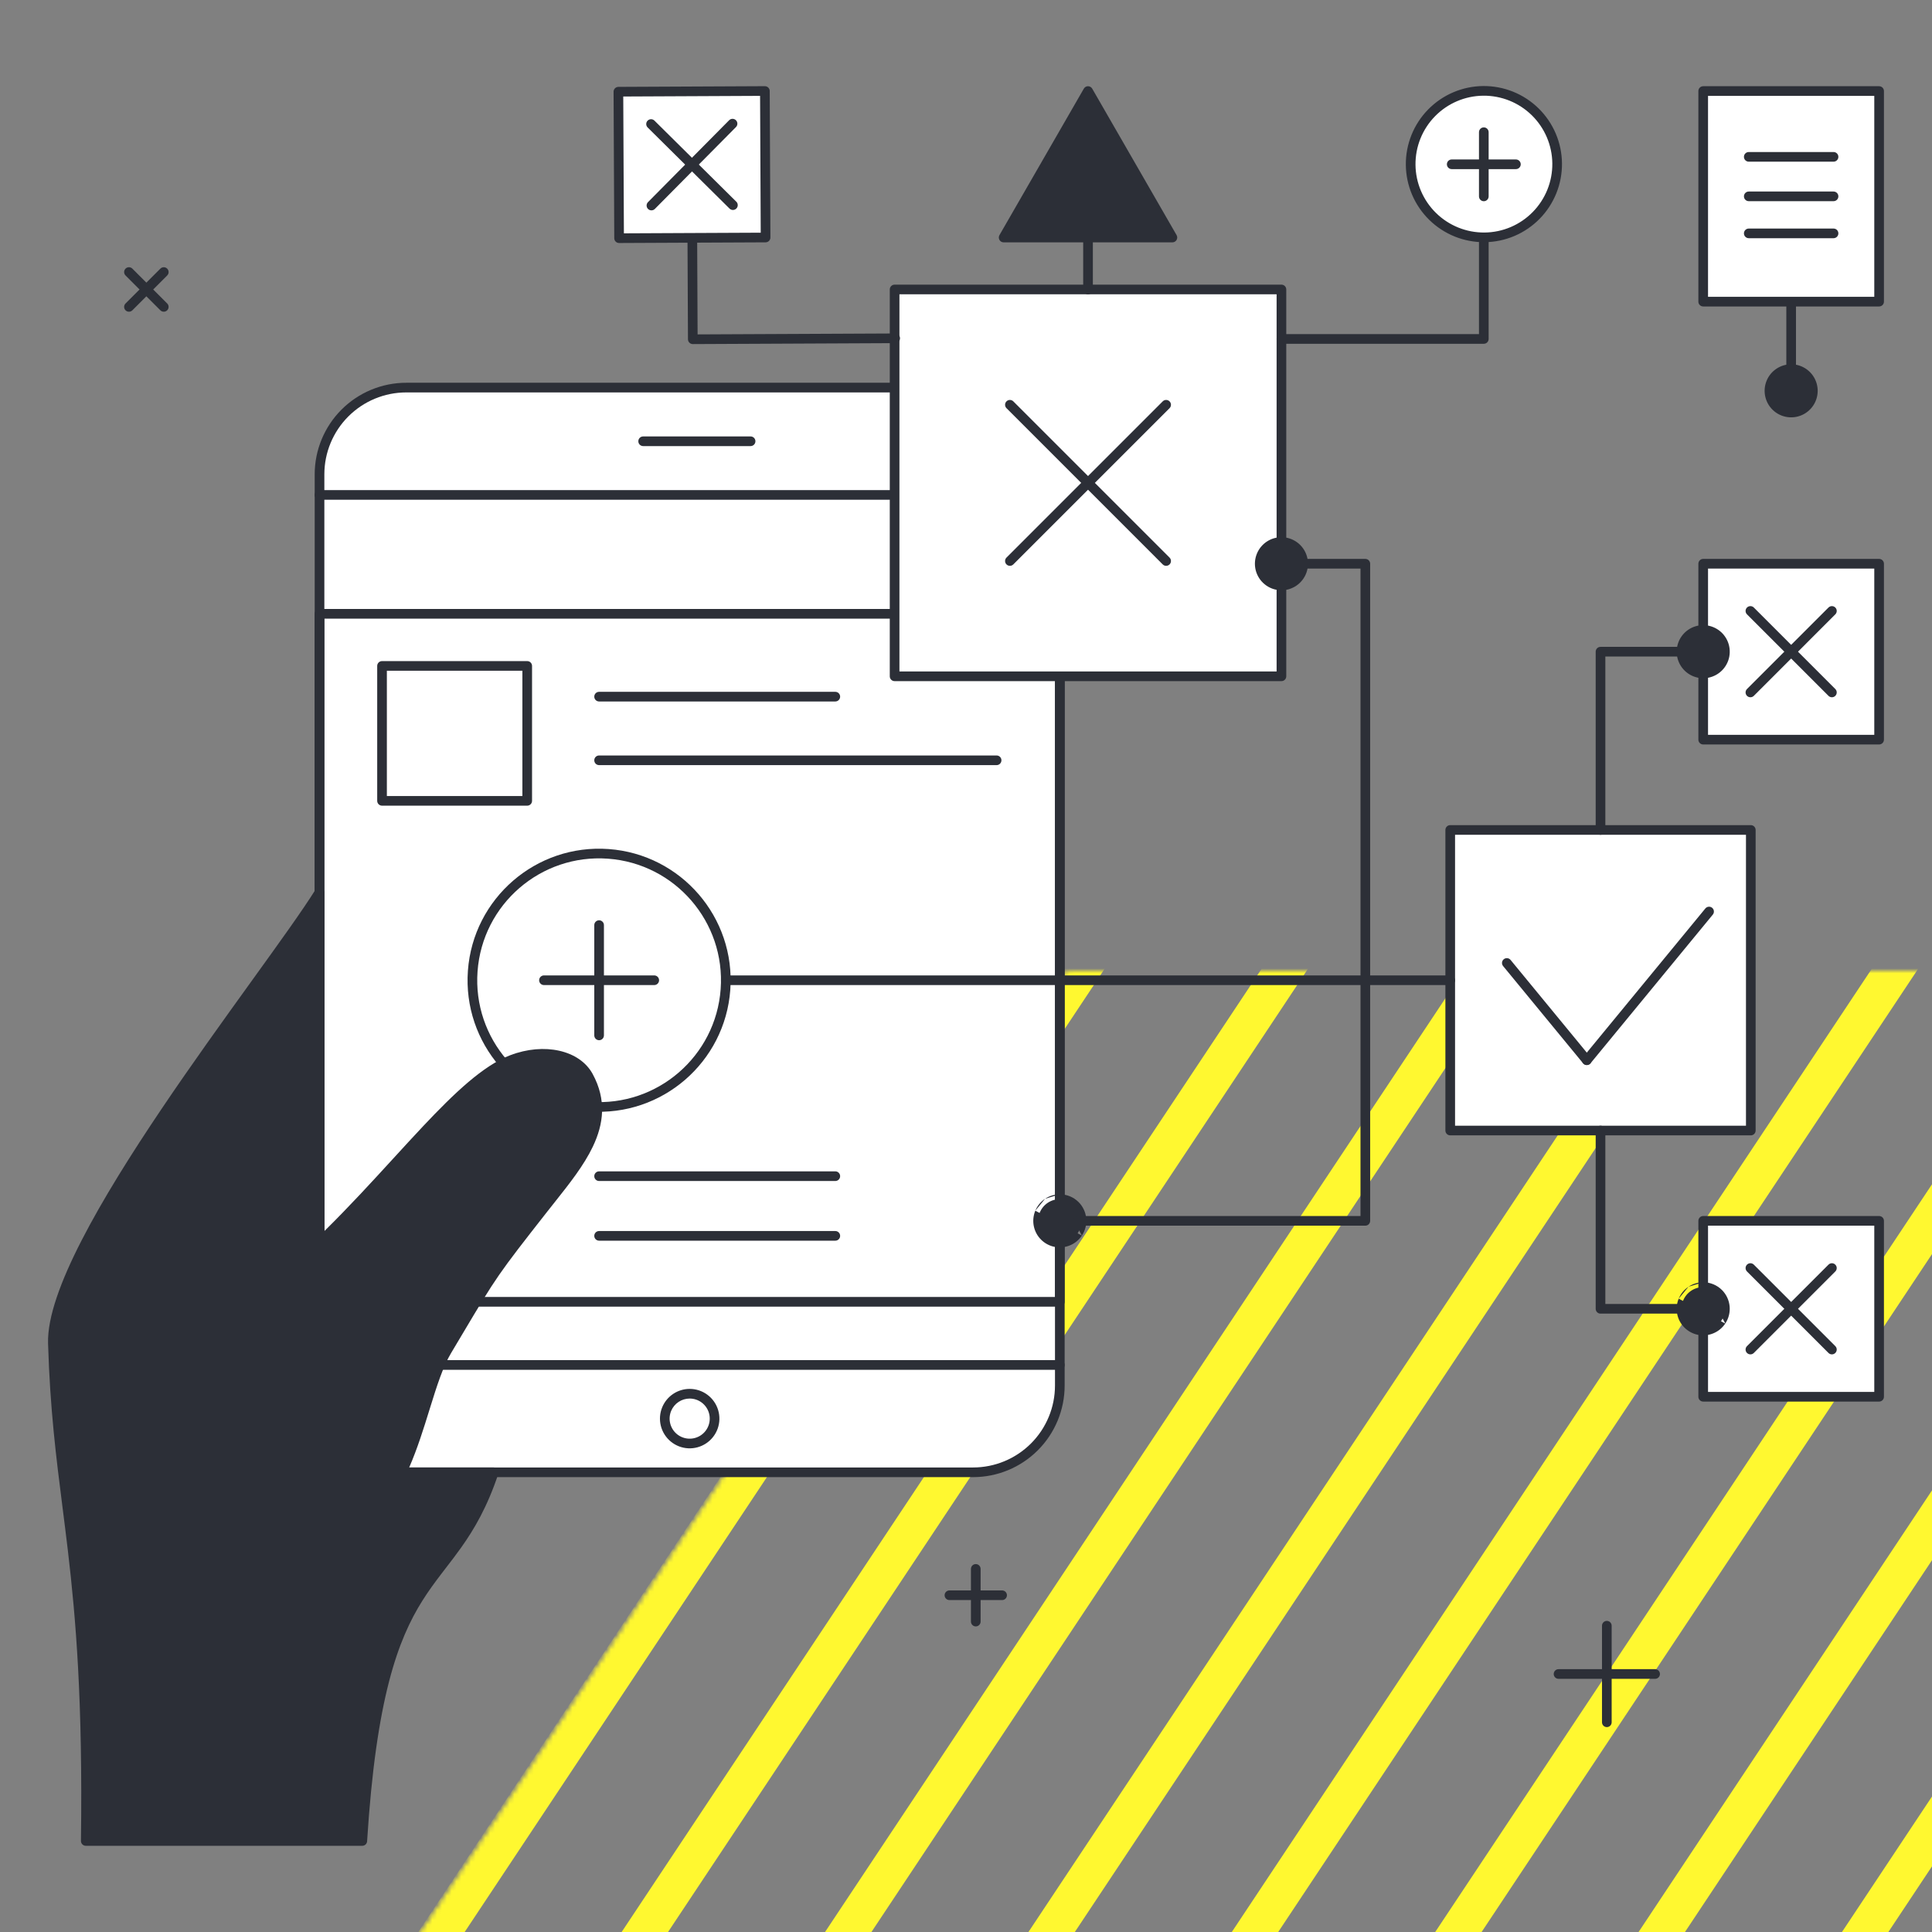 <?xml version="1.0" encoding="UTF-8"?>
<svg xmlns="http://www.w3.org/2000/svg" width="400" height="400" viewBox="0 0 400 400" fill="none">
  <rect x="0" y="0" width="400" height="400" fill="#808080" stroke="none"/>
  <g clip-path="url(#clip0_222_190)">
    <mask id="mask0_222_190" style="mask-type:luminance" maskUnits="userSpaceOnUse" x="-123" y="201" width="687" height="518">
      <path d="M222.585 715.774C221.532 717.353 219.125 718.647 217.227 718.647H-120.969C-122.867 718.647 -123.557 717.353 -122.513 715.774L217.589 203.873C218.642 202.294 221.049 201 222.947 201H561.143C563.041 201 563.731 202.294 562.687 203.873L222.585 715.774Z" fill="white"></path>
      <path fill-rule="evenodd" clip-rule="evenodd" d="M216.386 710.647H-109.502L223.788 209H549.676L216.386 710.647ZM561.143 201C563.041 201 563.731 202.294 562.687 203.873L222.585 715.774C221.532 717.353 219.125 718.647 217.227 718.647H-120.969C-122.867 718.647 -123.557 717.353 -122.513 715.774L217.589 203.873C218.642 202.294 221.049 201 222.947 201H561.143Z" fill="white"></path>
    </mask>
    <g mask="url(#mask0_222_190)">
      <mask id="mask1_222_190" style="mask-type:luminance" maskUnits="userSpaceOnUse" x="-129" y="139" width="883" height="595">
        <path d="M753.466 139.322H-128.656V733.607H753.466V139.322Z" fill="white"></path>
        <path fill-rule="evenodd" clip-rule="evenodd" d="M745.466 147.322H-120.656V725.607H745.466V147.322ZM753.466 139.322V733.607H-128.656V139.322H753.466Z" fill="white"></path>
      </mask>
      <g mask="url(#mask1_222_190)">
        <path fill-rule="evenodd" clip-rule="evenodd" d="M-381.761 724.673L7.346 139.016L14.009 143.443L-375.098 729.1L-381.761 724.673Z" fill="#FFF830"></path>
        <path fill-rule="evenodd" clip-rule="evenodd" d="M-339.659 724.673L49.456 139.015L56.12 143.443L-332.996 729.1L-339.659 724.673Z" fill="#FFF830"></path>
        <path fill-rule="evenodd" clip-rule="evenodd" d="M-297.548 724.673L91.567 139.015L98.23 143.443L-290.885 729.1L-297.548 724.673Z" fill="#FFF830"></path>
        <path fill-rule="evenodd" clip-rule="evenodd" d="M-255.438 724.673L133.669 139.016L140.332 143.443L-248.774 729.1L-255.438 724.673Z" fill="#FFF830"></path>
        <path fill-rule="evenodd" clip-rule="evenodd" d="M-213.327 724.673L175.779 139.016L182.443 143.443L-206.664 729.1L-213.327 724.673Z" fill="#FFF830"></path>
        <path fill-rule="evenodd" clip-rule="evenodd" d="M-171.225 724.673L217.89 139.015L224.553 143.443L-164.562 729.1L-171.225 724.673Z" fill="#FFF830"></path>
        <path fill-rule="evenodd" clip-rule="evenodd" d="M-129.115 724.673L260.001 139.015L266.664 143.443L-122.451 729.1L-129.115 724.673Z" fill="#FFF830"></path>
        <path fill-rule="evenodd" clip-rule="evenodd" d="M-87.004 724.673L302.102 139.016L308.766 143.443L-80.341 729.1L-87.004 724.673Z" fill="#FFF830"></path>
        <path fill-rule="evenodd" clip-rule="evenodd" d="M-44.894 724.673L344.213 139.016L350.876 143.443L-38.23 729.1L-44.894 724.673Z" fill="#FFF830"></path>
        <path fill-rule="evenodd" clip-rule="evenodd" d="M-2.783 724.673L386.324 139.016L392.987 143.443L3.88 729.1L-2.783 724.673Z" fill="#FFF830"></path>
        <path fill-rule="evenodd" clip-rule="evenodd" d="M39.319 724.673L428.434 139.015L435.098 143.443L45.982 729.1L39.319 724.673Z" fill="#FFF830"></path>
        <path fill-rule="evenodd" clip-rule="evenodd" d="M81.43 724.673L470.545 139.015L477.208 143.443L88.093 729.1L81.43 724.673Z" fill="#FFF830"></path>
        <path fill-rule="evenodd" clip-rule="evenodd" d="M123.54 724.673L512.647 139.016L519.31 143.443L130.204 729.1L123.54 724.673Z" fill="#FFF830"></path>
        <path fill-rule="evenodd" clip-rule="evenodd" d="M165.651 724.673L554.757 139.016L561.421 143.443L172.314 729.1L165.651 724.673Z" fill="#FFF830"></path>
        <path fill-rule="evenodd" clip-rule="evenodd" d="M207.761 724.673L596.868 139.016L603.531 143.443L214.425 729.1L207.761 724.673Z" fill="#FFF830"></path>
        <path fill-rule="evenodd" clip-rule="evenodd" d="M249.863 724.673L638.979 139.015L645.642 143.443L256.527 729.1L249.863 724.673Z" fill="#FFF830"></path>
        <path fill-rule="evenodd" clip-rule="evenodd" d="M291.974 724.673L681.089 139.015L687.752 143.443L298.637 729.1L291.974 724.673Z" fill="#FFF830"></path>
        <path fill-rule="evenodd" clip-rule="evenodd" d="M334.084 724.673L723.191 139.016L729.854 143.443L340.748 729.1L334.084 724.673Z" fill="#FFF830"></path>
        <path fill-rule="evenodd" clip-rule="evenodd" d="M376.195 724.673L765.302 139.016L771.965 143.443L382.859 729.1L376.195 724.673Z" fill="#FFF830"></path>
      </g>
    </g>
    <path d="M201.457 80.246H84.122C79.357 80.246 74.787 82.139 71.417 85.508C68.048 88.878 66.154 93.448 66.154 98.213V286.858C66.155 291.623 68.048 296.193 71.418 299.562C74.787 302.932 79.357 304.825 84.122 304.825H201.457C206.222 304.825 210.792 302.932 214.161 299.562C217.531 296.193 219.424 291.623 219.424 286.858V98.213C219.425 95.854 218.96 93.517 218.057 91.337C217.154 89.157 215.831 87.176 214.162 85.507C212.494 83.838 210.513 82.515 208.333 81.612C206.153 80.709 203.816 80.244 201.457 80.244V80.246Z" fill="white"></path>
    <path fill-rule="evenodd" clip-rule="evenodd" d="M201.393 79.246H84.122C79.092 79.246 74.267 81.244 70.71 84.801C67.153 88.358 65.154 93.183 65.154 98.213V286.858C65.155 291.888 67.154 296.712 70.711 300.269C74.268 303.826 79.092 305.825 84.122 305.825H201.457C206.487 305.825 211.311 303.826 214.868 300.269C218.425 296.712 220.424 291.888 220.424 286.858V98.214C220.425 95.722 219.934 93.256 218.981 90.954C218.028 88.653 216.631 86.562 214.87 84.8C213.108 83.038 211.017 81.641 208.716 80.688C206.414 79.734 203.948 79.244 201.457 79.244C201.435 79.244 201.414 79.244 201.393 79.246ZM201.518 81.244C201.498 81.245 201.477 81.246 201.457 81.246H84.122C79.622 81.246 75.306 83.033 72.124 86.216C68.942 89.398 67.154 93.713 67.154 98.213V286.858C67.155 291.357 68.943 295.673 72.125 298.855C75.307 302.037 79.622 303.825 84.122 303.825H201.457C205.957 303.825 210.272 302.037 213.454 298.855C216.636 295.673 218.424 291.357 218.424 286.858V98.213C218.425 95.985 217.986 93.778 217.133 91.719C216.281 89.661 215.031 87.79 213.455 86.214C211.88 84.638 210.009 83.388 207.95 82.535C205.911 81.691 203.726 81.252 201.518 81.244Z" fill="#2C2F37"></path>
    <path fill-rule="evenodd" clip-rule="evenodd" d="M65.154 282.603C65.154 282.051 65.602 281.603 66.154 281.603H219.424C219.977 281.603 220.424 282.051 220.424 282.603C220.424 283.155 219.977 283.603 219.424 283.603H66.154C65.602 283.603 65.154 283.155 65.154 282.603Z" fill="#2C2F37"></path>
    <path d="M142.789 288.555C141.771 288.556 140.775 288.858 139.928 289.424C139.081 289.99 138.42 290.794 138.029 291.735C137.606 292.757 137.522 293.887 137.79 294.96C138.059 296.033 138.665 296.991 139.52 297.693C140.375 298.394 141.432 298.803 142.537 298.857C143.641 298.911 144.734 298.609 145.654 297.995C146.573 297.38 147.271 296.487 147.643 295.446C148.016 294.404 148.044 293.271 147.723 292.213C147.401 291.154 146.749 290.228 145.86 289.569C144.972 288.91 143.895 288.555 142.789 288.555Z" fill="white"></path>
    <path fill-rule="evenodd" clip-rule="evenodd" d="M142.788 287.555L142.789 287.555C144.11 287.555 145.395 287.979 146.456 288.766C147.516 289.552 148.296 290.659 148.679 291.922C149.063 293.186 149.03 294.539 148.585 295.782C148.14 297.026 147.307 298.093 146.209 298.826C145.111 299.56 143.806 299.921 142.488 299.856C141.169 299.791 139.906 299.303 138.885 298.465C137.865 297.628 137.141 296.484 136.82 295.203C136.5 293.922 136.6 292.572 137.106 291.352L137.106 291.351C137.573 290.228 138.361 289.268 139.372 288.593C140.384 287.917 141.572 287.556 142.788 287.555ZM142.79 289.555C141.969 289.556 141.166 289.8 140.483 290.256C139.801 290.712 139.268 291.36 138.953 292.118C138.612 292.942 138.544 293.853 138.761 294.717C138.977 295.582 139.466 296.354 140.154 296.92C140.843 297.485 141.696 297.814 142.586 297.858C143.476 297.902 144.357 297.658 145.098 297.163C145.839 296.668 146.401 295.948 146.702 295.109C147.002 294.269 147.024 293.356 146.766 292.503C146.507 291.65 145.981 290.903 145.265 290.372C144.549 289.841 143.681 289.555 142.79 289.555Z" fill="#2C2F37"></path>
    <path fill-rule="evenodd" clip-rule="evenodd" d="M65.154 102.47C65.154 101.918 65.602 101.47 66.154 101.47H219.424C219.977 101.47 220.424 101.918 220.424 102.47C220.424 103.022 219.977 103.47 219.424 103.47H66.154C65.602 103.47 65.154 103.022 65.154 102.47Z" fill="#2C2F37"></path>
    <path fill-rule="evenodd" clip-rule="evenodd" d="M132.158 91.358C132.158 90.806 132.606 90.358 133.158 90.358H155.402C155.954 90.358 156.402 90.806 156.402 91.358C156.402 91.91 155.954 92.358 155.402 92.358H133.158C132.606 92.358 132.158 91.91 132.158 91.358Z" fill="#2C2F37"></path>
    <path fill-rule="evenodd" clip-rule="evenodd" d="M65.154 127.084C65.154 126.532 65.602 126.084 66.154 126.084H219.424C219.977 126.084 220.424 126.532 220.424 127.084V269.523C220.424 270.075 219.977 270.523 219.424 270.523H66.154C65.602 270.523 65.154 270.075 65.154 269.523V127.084ZM67.154 128.084V268.523H218.424V128.084H67.154Z" fill="#2C2F37"></path>
    <path fill-rule="evenodd" clip-rule="evenodd" d="M123.038 255.871C123.038 255.319 123.485 254.871 124.038 254.871H172.942C173.494 254.871 173.942 255.319 173.942 255.871C173.942 256.424 173.494 256.871 172.942 256.871H124.038C123.485 256.871 123.038 256.424 123.038 255.871Z" fill="#2C2F37"></path>
    <path fill-rule="evenodd" clip-rule="evenodd" d="M123.038 243.515C123.038 242.963 123.485 242.515 124.038 242.515H172.942C173.494 242.515 173.942 242.963 173.942 243.515C173.942 244.068 173.494 244.515 172.942 244.515H124.038C123.485 244.515 123.038 244.068 123.038 243.515Z" fill="#2C2F37"></path>
    <path fill-rule="evenodd" clip-rule="evenodd" d="M78.096 137.872C78.096 137.32 78.543 136.872 79.096 136.872H109.154C109.707 136.872 110.154 137.32 110.154 137.872V165.806C110.154 166.358 109.707 166.806 109.154 166.806H79.096C78.543 166.806 78.096 166.358 78.096 165.806V137.872ZM80.096 138.872V164.806H108.154V138.872H80.096Z" fill="#2C2F37"></path>
    <path fill-rule="evenodd" clip-rule="evenodd" d="M123.038 144.234C123.038 143.682 123.485 143.234 124.038 143.234H172.942C173.494 143.234 173.942 143.682 173.942 144.234C173.942 144.786 173.494 145.234 172.942 145.234H124.038C123.485 145.234 123.038 144.786 123.038 144.234Z" fill="#2C2F37"></path>
    <path fill-rule="evenodd" clip-rule="evenodd" d="M123.038 157.412C123.038 156.86 123.485 156.412 124.038 156.412H206.336C206.888 156.412 207.336 156.86 207.336 157.412C207.336 157.964 206.888 158.412 206.336 158.412H124.038C123.485 158.412 123.038 157.964 123.038 157.412Z" fill="#2C2F37"></path>
    <path d="M265.308 59.932H185.218V140.021H265.308V59.932Z" fill="white"></path>
    <path fill-rule="evenodd" clip-rule="evenodd" d="M184.218 59.932C184.218 59.38 184.666 58.932 185.218 58.932H265.308C265.86 58.932 266.308 59.38 266.308 59.932V140.021C266.308 140.574 265.86 141.021 265.308 141.021H185.218C184.666 141.021 184.218 140.574 184.218 140.021V59.932ZM186.218 60.932V139.021H264.308V60.932H186.218Z" fill="#2C2F37"></path>
    <path fill-rule="evenodd" clip-rule="evenodd" d="M208.383 83.097C208.774 82.706 209.407 82.706 209.797 83.097L242.143 115.442C242.533 115.833 242.533 116.466 242.143 116.856C241.752 117.247 241.119 117.247 240.729 116.856L208.383 84.511C207.993 84.121 207.993 83.487 208.383 83.097Z" fill="#2C2F37"></path>
    <path fill-rule="evenodd" clip-rule="evenodd" d="M242.143 83.097C242.533 83.487 242.533 84.121 242.143 84.511L209.797 116.856C209.407 117.247 208.774 117.247 208.383 116.856C207.993 116.466 207.993 115.833 208.383 115.442L240.729 83.097C241.119 82.706 241.752 82.706 242.143 83.097Z" fill="#2C2F37"></path>
    <path fill-rule="evenodd" clip-rule="evenodd" d="M225.263 48.178C225.815 48.178 226.263 48.626 226.263 49.178V59.932C226.263 60.484 225.815 60.932 225.263 60.932C224.711 60.932 224.263 60.484 224.263 59.932V49.178C224.263 48.626 224.711 48.178 225.263 48.178Z" fill="#2C2F37"></path>
    <path d="M225.263 18.85L207.793 49.178H242.733L225.263 18.85Z" fill="#2C2F37"></path>
    <path fill-rule="evenodd" clip-rule="evenodd" d="M225.263 17.85C225.621 17.85 225.951 18.041 226.13 18.351L243.6 48.679C243.778 48.988 243.778 49.369 243.599 49.678C243.42 49.987 243.09 50.178 242.733 50.178H207.793C207.436 50.178 207.106 49.987 206.927 49.678C206.748 49.369 206.748 48.988 206.926 48.679L224.397 18.351C224.575 18.041 224.905 17.85 225.263 17.85ZM225.263 20.854L209.523 48.178H241.003L225.263 20.854Z" fill="#2C2F37"></path>
    <path fill-rule="evenodd" clip-rule="evenodd" d="M143.334 48.242C143.886 48.239 144.336 48.685 144.339 49.237L144.432 69.233L185.333 69.043C185.885 69.04 186.335 69.486 186.338 70.038C186.34 70.591 185.895 71.04 185.342 71.043L143.441 71.238C143.176 71.239 142.921 71.135 142.732 70.948C142.544 70.762 142.437 70.508 142.436 70.243L142.339 49.246C142.336 48.694 142.782 48.244 143.334 48.242Z" fill="#2C2F37"></path>
    <path d="M158.361 18.844L128.034 18.986L128.177 49.313L158.504 49.172L158.361 18.844Z" fill="white"></path>
    <path fill-rule="evenodd" clip-rule="evenodd" d="M158.357 17.844C158.909 17.842 159.359 18.287 159.361 18.84L159.504 49.167C159.506 49.432 159.402 49.687 159.215 49.876C159.028 50.064 158.774 50.171 158.509 50.172L128.182 50.313C127.629 50.316 127.18 49.87 127.177 49.318L127.034 18.99C127.032 18.725 127.137 18.47 127.323 18.282C127.51 18.093 127.764 17.987 128.029 17.986L158.357 17.844ZM129.038 19.981L129.172 48.309L157.5 48.177L157.366 19.849L129.038 19.981Z" fill="#2C2F37"></path>
    <path fill-rule="evenodd" clip-rule="evenodd" d="M152.369 24.892C152.761 25.281 152.764 25.914 152.375 26.306L135.584 43.255C135.195 43.647 134.562 43.65 134.169 43.262C133.777 42.873 133.774 42.24 134.163 41.847L150.954 24.899C151.343 24.506 151.976 24.503 152.369 24.892Z" fill="#2C2F37"></path>
    <path fill-rule="evenodd" clip-rule="evenodd" d="M134.083 24.978C134.472 24.586 135.105 24.583 135.497 24.971L152.446 41.761C152.839 42.15 152.842 42.783 152.453 43.175C152.064 43.568 151.431 43.571 151.039 43.182L134.09 26.392C133.698 26.004 133.695 25.371 134.083 24.978Z" fill="#2C2F37"></path>
    <path fill-rule="evenodd" clip-rule="evenodd" d="M307.207 48.178C307.76 48.178 308.207 48.626 308.207 49.178V70.176C308.207 70.729 307.76 71.176 307.207 71.176H265.308C264.756 71.176 264.308 70.729 264.308 70.176C264.308 69.624 264.756 69.176 265.308 69.176H306.207V49.178C306.207 48.626 306.655 48.178 307.207 48.178Z" fill="#2C2F37"></path>
    <path d="M307.378 49.142C309.37 49.122 311.338 48.71 313.17 47.93C315.002 47.15 316.662 46.016 318.056 44.594C319.451 43.172 320.551 41.489 321.295 39.642C322.038 37.794 322.411 35.818 322.391 33.827C322.371 31.836 321.959 29.868 321.179 28.036C320.398 26.203 319.265 24.543 317.843 23.149C316.42 21.755 314.738 20.655 312.89 19.911C311.043 19.167 309.067 18.795 307.076 18.814C303.054 18.855 299.213 20.491 296.398 23.363C293.582 26.235 292.023 30.108 292.063 34.13C292.103 38.151 293.739 41.992 296.612 44.808C299.484 47.623 303.357 49.182 307.378 49.142Z" fill="white"></path>
    <path fill-rule="evenodd" clip-rule="evenodd" d="M307.066 17.814C309.189 17.793 311.295 18.191 313.264 18.983C315.233 19.776 317.027 20.949 318.543 22.435C320.059 23.921 321.267 25.691 322.099 27.644C322.931 29.597 323.37 31.694 323.391 33.817C323.412 35.94 323.015 38.046 322.222 40.015C321.429 41.984 320.257 43.778 318.771 45.294C317.285 46.81 315.515 48.018 313.562 48.85C311.609 49.682 309.511 50.121 307.388 50.142C303.101 50.185 298.973 48.523 295.912 45.522C292.85 42.521 291.106 38.426 291.063 34.139C291.021 29.853 292.683 25.724 295.684 22.663C298.685 19.601 302.779 17.857 307.066 17.814ZM312.517 20.838C310.791 20.144 308.946 19.796 307.086 19.814C303.329 19.852 299.742 21.38 297.112 24.063C294.482 26.745 293.026 30.363 293.063 34.12C293.101 37.876 294.629 41.464 297.312 44.093C299.994 46.723 303.612 48.18 307.368 48.142C309.228 48.124 311.067 47.739 312.778 47.01C314.489 46.281 316.04 45.222 317.342 43.894C318.644 42.565 319.672 40.994 320.367 39.268C321.062 37.542 321.409 35.697 321.391 33.837C321.372 31.977 320.988 30.139 320.259 28.427C319.53 26.716 318.471 25.165 317.143 23.863C315.814 22.561 314.242 21.533 312.517 20.838Z" fill="#2C2F37"></path>
    <path fill-rule="evenodd" clip-rule="evenodd" d="M307.207 26.372C307.76 26.372 308.207 26.819 308.207 27.372V40.661C308.207 41.213 307.76 41.661 307.207 41.661C306.655 41.661 306.207 41.213 306.207 40.661V27.372C306.207 26.819 306.655 26.372 307.207 26.372Z" fill="#2C2F37"></path>
    <path fill-rule="evenodd" clip-rule="evenodd" d="M299.563 34.014C299.563 33.462 300.01 33.014 300.563 33.014H313.852C314.404 33.014 314.852 33.462 314.852 34.014C314.852 34.566 314.404 35.014 313.852 35.014H300.563C300.01 35.014 299.563 34.566 299.563 34.014Z" fill="#2C2F37"></path>
    <path d="M362.485 171.834H300.254V234.065H362.485V171.834Z" fill="white"></path>
    <path fill-rule="evenodd" clip-rule="evenodd" d="M299.254 171.834C299.254 171.281 299.702 170.834 300.254 170.834H362.485C363.038 170.834 363.485 171.281 363.485 171.834V234.065C363.485 234.617 363.038 235.065 362.485 235.065H300.254C299.702 235.065 299.254 234.617 299.254 234.065V171.834ZM301.254 172.834V233.065H361.485V172.834H301.254Z" fill="#2C2F37"></path>
    <path fill-rule="evenodd" clip-rule="evenodd" d="M311.338 198.603C311.765 198.252 312.395 198.313 312.746 198.74L329.302 218.871C329.653 219.297 329.592 219.927 329.165 220.278C328.739 220.629 328.109 220.568 327.758 220.141L311.201 200.01C310.85 199.584 310.912 198.954 311.338 198.603Z" fill="#2C2F37"></path>
    <path fill-rule="evenodd" clip-rule="evenodd" d="M354.482 187.952C354.909 188.303 354.97 188.933 354.619 189.36L329.302 220.141C328.952 220.568 328.321 220.629 327.895 220.278C327.468 219.927 327.407 219.297 327.758 218.871L353.074 188.089C353.425 187.663 354.056 187.601 354.482 187.952Z" fill="#2C2F37"></path>
    <path d="M389.05 116.715H352.629V153.135H389.05V116.715Z" fill="white"></path>
    <path fill-rule="evenodd" clip-rule="evenodd" d="M351.629 116.715C351.629 116.162 352.077 115.715 352.629 115.715H389.05C389.602 115.715 390.05 116.162 390.05 116.715V153.135C390.05 153.688 389.602 154.135 389.05 154.135H352.629C352.077 154.135 351.629 153.688 351.629 153.135V116.715ZM353.629 117.715V152.135H388.05V117.715H353.629Z" fill="#2C2F37"></path>
    <path fill-rule="evenodd" clip-rule="evenodd" d="M379.982 125.782C380.373 126.173 380.373 126.806 379.982 127.197L363.111 144.068C362.72 144.458 362.087 144.458 361.697 144.068C361.306 143.677 361.306 143.044 361.697 142.654L378.568 125.782C378.958 125.392 379.592 125.392 379.982 125.782Z" fill="#2C2F37"></path>
    <path fill-rule="evenodd" clip-rule="evenodd" d="M361.697 125.782C362.087 125.392 362.72 125.392 363.111 125.782L379.982 142.654C380.373 143.044 380.373 143.677 379.982 144.068C379.592 144.458 378.958 144.458 378.568 144.068L361.697 127.197C361.306 126.806 361.306 126.173 361.697 125.782Z" fill="#2C2F37"></path>
    <path fill-rule="evenodd" clip-rule="evenodd" d="M330.37 134.925C330.37 134.373 330.818 133.925 331.37 133.925H348.136C348.688 133.925 349.136 134.373 349.136 134.925C349.136 135.477 348.688 135.925 348.136 135.925H332.37V171.834C332.37 172.386 331.922 172.834 331.37 172.834C330.818 172.834 330.37 172.386 330.37 171.834V134.925Z" fill="#2C2F37"></path>
    <path d="M352.633 130.432C351.744 130.431 350.875 130.694 350.136 131.188C349.397 131.682 348.821 132.384 348.482 133.206C348.113 134.096 348.04 135.082 348.275 136.017C348.509 136.952 349.038 137.787 349.783 138.399C350.528 139.01 351.45 139.366 352.413 139.413C353.376 139.46 354.328 139.197 355.13 138.661C355.931 138.125 356.539 137.346 356.864 136.439C357.189 135.531 357.213 134.543 356.933 133.62C356.653 132.698 356.084 131.89 355.31 131.316C354.535 130.741 353.597 130.432 352.633 130.432Z" fill="#2C2F37"></path>
    <path fill-rule="evenodd" clip-rule="evenodd" d="M349.58 130.356C350.484 129.752 351.547 129.43 352.634 129.432C353.812 129.432 354.959 129.811 355.905 130.512C356.852 131.214 357.548 132.202 357.89 133.33C358.232 134.458 358.203 135.666 357.806 136.775C357.409 137.885 356.665 138.838 355.686 139.492C354.706 140.147 353.541 140.47 352.364 140.412C351.187 140.354 350.06 139.919 349.149 139.172C348.237 138.424 347.591 137.403 347.305 136.26C347.018 135.117 347.107 133.912 347.558 132.824C347.972 131.819 348.676 130.96 349.58 130.356ZM352.634 129.432C352.634 129.432 352.634 129.432 352.634 129.432L352.633 130.432L352.633 129.432C352.633 129.432 352.633 129.432 352.634 129.432ZM352.632 131.432C351.941 131.431 351.266 131.635 350.691 132.019C350.117 132.403 349.67 132.949 349.406 133.587L349.406 133.588C349.119 134.281 349.062 135.047 349.245 135.774C349.427 136.501 349.838 137.15 350.417 137.626C350.997 138.101 351.713 138.377 352.462 138.414C353.211 138.451 353.951 138.246 354.574 137.83C355.197 137.413 355.67 136.807 355.923 136.102C356.175 135.396 356.194 134.628 355.976 133.911C355.759 133.194 355.316 132.565 354.714 132.119C354.112 131.673 353.383 131.432 352.633 131.432L352.632 131.432Z" fill="#2C2F37"></path>
    <path d="M389.05 252.763H352.629V289.184H389.05V252.763Z" fill="white"></path>
    <path fill-rule="evenodd" clip-rule="evenodd" d="M351.629 252.763C351.629 252.211 352.077 251.763 352.629 251.763H389.05C389.602 251.763 390.05 252.211 390.05 252.763V289.184C390.05 289.736 389.602 290.184 389.05 290.184H352.629C352.077 290.184 351.629 289.736 351.629 289.184V252.763ZM353.629 253.763V288.184H388.05V253.763H353.629Z" fill="#2C2F37"></path>
    <path fill-rule="evenodd" clip-rule="evenodd" d="M361.697 261.831C362.087 261.44 362.72 261.44 363.111 261.831L379.982 278.702C380.373 279.092 380.373 279.726 379.982 280.116C379.592 280.507 378.958 280.507 378.568 280.116L361.697 263.245C361.306 262.854 361.306 262.221 361.697 261.831Z" fill="#2C2F37"></path>
    <path fill-rule="evenodd" clip-rule="evenodd" d="M379.982 261.831C380.373 262.221 380.373 262.854 379.982 263.245L363.111 280.116C362.72 280.507 362.087 280.507 361.697 280.116C361.306 279.726 361.306 279.092 361.697 278.702L378.568 261.831C378.958 261.44 379.592 261.44 379.982 261.831Z" fill="#2C2F37"></path>
    <path fill-rule="evenodd" clip-rule="evenodd" d="M331.37 233.065C331.922 233.065 332.37 233.513 332.37 234.065V269.973H348.136C348.688 269.973 349.136 270.421 349.136 270.973C349.136 271.526 348.688 271.973 348.136 271.973H331.37C330.818 271.973 330.37 271.526 330.37 270.973V234.065C330.37 233.513 330.818 233.065 331.37 233.065Z" fill="#2C2F37"></path>
    <path d="M352.633 266.48C351.744 266.479 350.875 266.742 350.136 267.236C349.397 267.73 348.821 268.432 348.482 269.254C348.14 270.075 348.049 270.979 348.222 271.852C348.395 272.724 348.823 273.526 349.452 274.155C350.081 274.784 350.882 275.212 351.755 275.384C352.627 275.557 353.531 275.466 354.352 275.124C355.174 274.784 355.875 274.209 356.368 273.469C356.945 272.604 357.204 271.567 357.103 270.533C357.001 269.498 356.545 268.531 355.811 267.795C354.968 266.953 353.825 266.48 352.633 266.48Z" fill="#2C2F37"></path>
    <path fill-rule="evenodd" clip-rule="evenodd" d="M352.633 265.48C351.546 265.479 350.484 265.801 349.58 266.405L352.633 265.48ZM352.634 265.48C354.09 265.48 355.487 266.059 356.518 267.088L356.519 267.089C357.416 267.989 357.974 269.171 358.098 270.435C358.222 271.699 357.905 272.967 357.2 274.024M352.632 267.48C351.941 267.479 351.266 267.684 350.692 268.068C350.117 268.452 349.67 268.997 349.406 269.636L349.405 269.638L349.405 269.638C349.139 270.277 349.069 270.979 349.203 271.658C349.337 272.336 349.67 272.959 350.159 273.448C350.648 273.936 351.271 274.269 351.949 274.403C352.627 274.537 353.33 274.467 353.968 274.201L353.97 274.201C354.609 273.936 355.153 273.489 355.536 272.914L355.536 272.914C355.985 272.242 356.187 271.435 356.108 270.63C356.029 269.826 355.674 269.074 355.104 268.502C354.448 267.848 353.559 267.48 352.633 267.48L352.632 267.48ZM349.58 266.405C348.677 267.009 347.973 267.867 347.558 268.871L349.58 266.405ZM347.558 268.871C347.14 269.874 347.03 270.979 347.241 272.046C347.452 273.113 347.976 274.093 348.745 274.862C349.514 275.631 350.494 276.154 351.561 276.365C352.627 276.576 353.732 276.466 354.736 276.048C355.74 275.632 356.597 274.929 357.2 274.024" fill="#2C2F37"></path>
    <path fill-rule="evenodd" clip-rule="evenodd" d="M96.876 200.964C97.971 185.964 111.021 174.692 126.021 175.787C141.021 176.882 152.294 189.932 151.2 204.932L151.2 204.933C150.103 219.933 137.055 231.206 122.054 230.111L122.054 230.111C107.052 229.014 95.781 215.966 96.876 200.964L97.873 201.037L96.876 200.964ZM125.875 177.782C111.977 176.767 99.885 187.211 98.871 201.11C97.856 215.01 108.3 227.1 122.2 228.116C136.099 229.131 148.188 218.685 149.205 204.787C150.219 190.888 139.774 178.796 125.875 177.782Z" fill="#2C2F37"></path>
    <path fill-rule="evenodd" clip-rule="evenodd" d="M124.038 190.535C124.59 190.535 125.038 190.982 125.038 191.535V214.366C125.038 214.918 124.59 215.366 124.038 215.366C123.485 215.366 123.038 214.918 123.038 214.366V191.535C123.038 190.982 123.485 190.535 124.038 190.535Z" fill="#2C2F37"></path>
    <path fill-rule="evenodd" clip-rule="evenodd" d="M111.623 202.949C111.623 202.397 112.071 201.949 112.623 201.949H135.454C136.007 201.949 136.454 202.397 136.454 202.949C136.454 203.501 136.007 203.949 135.454 203.949H112.623C112.071 203.949 111.623 203.501 111.623 202.949Z" fill="#2C2F37"></path>
    <path fill-rule="evenodd" clip-rule="evenodd" d="M149.272 202.949C149.272 202.397 149.72 201.949 150.272 201.949H300.254C300.806 201.949 301.254 202.397 301.254 202.949C301.254 203.501 300.806 203.949 300.254 203.949H150.272C149.72 203.949 149.272 203.501 149.272 202.949Z" fill="#2C2F37"></path>
    <path fill-rule="evenodd" clip-rule="evenodd" d="M268.801 116.715C268.801 116.162 269.249 115.715 269.801 115.715H282.677C283.229 115.715 283.677 116.162 283.677 116.715V252.763C283.677 253.315 283.229 253.763 282.677 253.763H223.918C223.366 253.763 222.918 253.315 222.918 252.763C222.918 252.211 223.366 251.763 223.918 251.763H281.677V117.715H269.801C269.249 117.715 268.801 117.267 268.801 116.715Z" fill="#2C2F37"></path>
    <path d="M265.308 112.221C264.419 112.22 263.55 112.484 262.811 112.978C262.072 113.471 261.496 114.174 261.157 114.995C260.788 115.886 260.715 116.871 260.949 117.807C261.184 118.742 261.713 119.577 262.458 120.188C263.203 120.8 264.125 121.155 265.088 121.203C266.051 121.25 267.003 120.986 267.805 120.451C268.606 119.915 269.214 119.136 269.539 118.228C269.864 117.32 269.888 116.332 269.608 115.41C269.328 114.487 268.759 113.679 267.985 113.105C267.21 112.531 266.272 112.221 265.308 112.221Z" fill="#2C2F37"></path>
    <path fill-rule="evenodd" clip-rule="evenodd" d="M262.255 112.146C263.159 111.542 264.221 111.22 265.308 111.221C266.487 111.221 267.634 111.6 268.58 112.302C269.527 113.004 270.223 113.992 270.565 115.12C270.907 116.247 270.878 117.455 270.481 118.565C270.084 119.675 269.34 120.627 268.36 121.282C267.381 121.937 266.216 122.259 265.039 122.201C263.862 122.144 262.734 121.709 261.823 120.961C260.912 120.214 260.266 119.193 259.979 118.05C259.693 116.907 259.782 115.702 260.233 114.613C260.648 113.609 261.352 112.75 262.255 112.146ZM265.308 111.221C265.308 111.221 265.308 111.221 265.309 111.221L265.308 112.221L265.308 111.221C265.308 111.221 265.308 111.221 265.308 111.221ZM265.307 113.221C264.616 113.221 263.941 113.425 263.366 113.809C262.792 114.193 262.345 114.739 262.081 115.377L262.081 115.378C261.794 116.07 261.737 116.837 261.919 117.564C262.102 118.291 262.513 118.94 263.092 119.415C263.671 119.891 264.388 120.167 265.137 120.204C265.885 120.24 266.626 120.035 267.249 119.619C267.872 119.203 268.345 118.597 268.597 117.891C268.85 117.186 268.869 116.417 268.651 115.7C268.433 114.983 267.991 114.355 267.389 113.908C266.787 113.462 266.057 113.221 265.308 113.221L265.307 113.221Z" fill="#2C2F37"></path>
    <path d="M219.424 248.269C218.535 248.269 217.666 248.532 216.927 249.026C216.188 249.52 215.613 250.222 215.273 251.044C214.931 251.865 214.841 252.769 215.014 253.641C215.186 254.514 215.614 255.315 216.243 255.944C216.872 256.573 217.674 257.001 218.546 257.174C219.419 257.346 220.323 257.256 221.144 256.914C221.966 256.574 222.666 255.999 223.16 255.258C223.736 254.394 223.996 253.356 223.894 252.322C223.793 251.288 223.336 250.321 222.602 249.585C221.759 248.743 220.616 248.27 219.424 248.269Z" fill="#2C2F37"></path>
    <path fill-rule="evenodd" clip-rule="evenodd" d="M219.425 247.269C218.338 247.269 217.275 247.591 216.372 248.194L219.425 247.269ZM219.425 247.269C220.882 247.27 222.278 247.848 223.309 248.877L223.311 248.879C224.207 249.778 224.765 250.96 224.889 252.224C225.014 253.488 224.696 254.756 223.992 255.813M219.424 249.269C218.733 249.269 218.057 249.473 217.483 249.857C216.909 250.241 216.461 250.787 216.197 251.425L216.196 251.428L216.196 251.428C215.931 252.066 215.86 252.769 215.994 253.447C216.129 254.125 216.461 254.748 216.95 255.237C217.439 255.726 218.062 256.059 218.74 256.193C219.418 256.327 220.121 256.257 220.759 255.991L220.761 255.99C221.4 255.726 221.944 255.279 222.328 254.704L222.328 254.703C222.776 254.031 222.978 253.224 222.899 252.42C222.82 251.616 222.465 250.864 221.895 250.292C221.239 249.637 220.351 249.27 219.424 249.269L219.424 249.269ZM216.372 248.194C215.468 248.798 214.765 249.656 214.35 250.66L216.372 248.194ZM214.35 250.66C213.932 251.664 213.822 252.769 214.033 253.835C214.244 254.902 214.767 255.882 215.536 256.651C216.305 257.42 217.285 257.944 218.352 258.155C219.418 258.366 220.524 258.255 221.527 257.838C222.532 257.421 223.388 256.718 223.992 255.813" fill="#2C2F37"></path>
    <path d="M370.839 76.421C369.951 76.42 369.082 76.683 368.342 77.177C367.603 77.671 367.028 78.374 366.688 79.195C366.319 80.086 366.247 81.071 366.481 82.006C366.715 82.942 367.244 83.776 367.989 84.388C368.735 84.999 369.657 85.355 370.62 85.402C371.582 85.45 372.535 85.186 373.336 84.65C374.138 84.115 374.746 83.336 375.071 82.428C375.395 81.52 375.42 80.532 375.14 79.61C374.86 78.687 374.291 77.879 373.516 77.305C372.742 76.731 371.803 76.421 370.839 76.421Z" fill="#2C2F37"></path>
    <path fill-rule="evenodd" clip-rule="evenodd" d="M367.787 76.346C368.69 75.742 369.753 75.42 370.84 75.421C372.018 75.421 373.165 75.8 374.112 76.502C375.059 77.204 375.754 78.192 376.097 79.319C376.439 80.447 376.409 81.655 376.012 82.765C375.615 83.874 374.872 84.827 373.892 85.482C372.912 86.137 371.748 86.459 370.571 86.401C369.393 86.344 368.266 85.909 367.355 85.161C366.444 84.413 365.797 83.393 365.511 82.249C365.225 81.106 365.313 79.902 365.764 78.813C366.179 77.808 366.883 76.95 367.787 76.346ZM370.84 75.421C370.84 75.421 370.84 75.421 370.84 75.421L370.839 76.421L370.839 75.421C370.84 75.421 370.84 75.421 370.84 75.421ZM370.839 77.421C370.148 77.42 369.472 77.625 368.898 78.009C368.324 78.393 367.876 78.938 367.613 79.577L367.612 79.578C367.325 80.27 367.269 81.036 367.451 81.763C367.633 82.49 368.044 83.14 368.624 83.615C369.203 84.09 369.92 84.367 370.669 84.404C371.417 84.44 372.158 84.235 372.781 83.819C373.404 83.403 373.877 82.797 374.129 82.091C374.382 81.385 374.4 80.617 374.183 79.9C373.965 79.183 373.523 78.555 372.921 78.108C372.319 77.662 371.589 77.421 370.84 77.421L370.839 77.421Z" fill="#2C2F37"></path>
    <path fill-rule="evenodd" clip-rule="evenodd" d="M370.839 61.451C371.392 61.451 371.839 61.899 371.839 62.451V76.425C371.839 76.977 371.392 77.425 370.839 77.425C370.287 77.425 369.839 76.977 369.839 76.425V62.451C369.839 61.899 370.287 61.451 370.839 61.451Z" fill="#2C2F37"></path>
    <path d="M389.05 18.85H352.629V62.451H389.05V18.85Z" fill="white"></path>
    <path fill-rule="evenodd" clip-rule="evenodd" d="M351.629 18.85C351.629 18.298 352.077 17.85 352.629 17.85H389.05C389.602 17.85 390.05 18.298 390.05 18.85V62.451C390.05 63.004 389.602 63.451 389.05 63.451H352.629C352.077 63.451 351.629 63.004 351.629 62.451V18.85ZM353.629 19.85V61.451H388.05V19.85H353.629Z" fill="#2C2F37"></path>
    <path fill-rule="evenodd" clip-rule="evenodd" d="M361.064 32.474C361.064 31.922 361.511 31.474 362.064 31.474H379.615C380.168 31.474 380.615 31.922 380.615 32.474C380.615 33.026 380.168 33.474 379.615 33.474H362.064C361.511 33.474 361.064 33.026 361.064 32.474Z" fill="#2C2F37"></path>
    <path fill-rule="evenodd" clip-rule="evenodd" d="M361.064 40.653C361.064 40.1 361.511 39.653 362.064 39.653H379.615C380.168 39.653 380.615 40.1 380.615 40.653C380.615 41.205 380.168 41.653 379.615 41.653H362.064C361.511 41.653 361.064 41.205 361.064 40.653Z" fill="#2C2F37"></path>
    <path fill-rule="evenodd" clip-rule="evenodd" d="M361.064 48.318C361.064 47.766 361.511 47.318 362.064 47.318H379.615C380.168 47.318 380.615 47.766 380.615 48.318C380.615 48.87 380.168 49.318 379.615 49.318H362.064C361.511 49.318 361.064 48.87 361.064 48.318Z" fill="#2C2F37"></path>
    <path fill-rule="evenodd" clip-rule="evenodd" d="M321.682 346.583C321.682 346.031 322.129 345.583 322.682 345.583H342.673C343.225 345.583 343.673 346.031 343.673 346.583C343.673 347.136 343.225 347.583 342.673 347.583H322.682C322.129 347.583 321.682 347.136 321.682 346.583Z" fill="#2C2F37"></path>
    <path fill-rule="evenodd" clip-rule="evenodd" d="M332.677 335.588C333.23 335.588 333.677 336.035 333.677 336.588V356.579C333.677 357.131 333.23 357.579 332.677 357.579C332.125 357.579 331.677 357.131 331.677 356.579V336.588C331.677 336.035 332.125 335.588 332.677 335.588Z" fill="#2C2F37"></path>
    <path fill-rule="evenodd" clip-rule="evenodd" d="M25.992 55.619C26.382 55.228 27.016 55.228 27.406 55.619L34.616 62.831C35.006 63.221 35.006 63.855 34.616 64.245C34.225 64.635 33.592 64.635 33.201 64.245L25.992 57.033C25.601 56.642 25.601 56.009 25.992 55.619Z" fill="#2C2F37"></path>
    <path fill-rule="evenodd" clip-rule="evenodd" d="M34.616 55.619C35.006 56.009 35.006 56.642 34.616 57.033L27.406 64.245C27.016 64.635 26.382 64.635 25.992 64.245C25.601 63.855 25.601 63.221 25.992 62.831L33.201 55.619C33.592 55.228 34.225 55.228 34.616 55.619Z" fill="#2C2F37"></path>
    <path fill-rule="evenodd" clip-rule="evenodd" d="M195.571 330.279C195.571 329.727 196.019 329.279 196.571 329.279H207.476C208.029 329.279 208.476 329.727 208.476 330.279C208.476 330.832 208.029 331.279 207.476 331.279H196.571C196.019 331.279 195.571 330.832 195.571 330.279Z" fill="#2C2F37"></path>
    <path fill-rule="evenodd" clip-rule="evenodd" d="M202.024 323.827C202.576 323.827 203.024 324.274 203.024 324.827V335.732C203.024 336.284 202.576 336.732 202.024 336.732C201.472 336.732 201.024 336.284 201.024 335.732V324.827C201.024 324.274 201.472 323.827 202.024 323.827Z" fill="#2C2F37"></path>
    <path d="M112.623 250.1C119.487 241.344 127.279 232.891 121.827 222.837C119.477 218.509 112.79 216.804 105.976 219.414C95.364 223.484 82.892 241.139 66.155 257.256V184.741C55.341 202.056 10.325 257.439 10.95 278.143C12.013 312.899 18.536 323.083 17.76 381.154H75.006C78.753 321.7 93.159 331.897 102.225 304.823H83.165C87.32 296.037 89.061 285.445 92.518 279.65C102.052 263.678 101.147 264.733 112.623 250.098V250.1Z" fill="#2C2F37"></path>
    <path fill-rule="evenodd" clip-rule="evenodd" d="M66.43 183.779C66.859 183.902 67.155 184.294 67.155 184.741V254.886C72.312 249.806 77.047 244.634 81.465 239.809C83.591 237.487 85.644 235.245 87.635 233.132C90.91 229.656 94.017 226.531 96.984 224.015C99.945 221.504 102.814 219.556 105.618 218.481L105.619 218.481C112.67 215.779 120.015 217.404 122.706 222.36L122.706 222.36C125.623 227.739 124.97 232.713 122.746 237.385C120.885 241.296 117.878 245.082 114.937 248.786C114.424 249.432 113.913 250.076 113.41 250.717C113.4 250.73 113.389 250.743 113.378 250.756C103.018 263.967 102.822 264.296 95.755 276.17C95.039 277.374 94.252 278.696 93.377 280.162C91.722 282.936 90.456 286.905 89.059 291.411C89.005 291.584 88.951 291.757 88.897 291.931C87.707 295.772 86.419 299.926 84.718 303.823H102.225C102.547 303.823 102.849 303.978 103.037 304.239C103.225 304.5 103.276 304.836 103.174 305.141C100.871 312.016 98.222 316.542 95.49 320.39C94.445 321.862 93.384 323.239 92.339 324.596C92.028 325 91.719 325.402 91.411 325.804C90.064 327.566 88.744 329.351 87.467 331.379C82.392 339.443 77.873 351.565 76.004 381.217C75.971 381.743 75.534 382.154 75.006 382.154H17.76C17.492 382.154 17.236 382.046 17.048 381.856C16.86 381.666 16.756 381.408 16.76 381.14C17.147 352.151 15.713 335.131 14.051 321.022C13.689 317.945 13.315 315 12.946 312.097C11.623 301.689 10.367 291.805 9.95 278.174L9.95 278.173C9.867 275.416 10.542 272.157 11.752 268.576C12.965 264.983 14.738 261.006 16.902 256.793C21.23 248.366 27.162 238.923 33.433 229.612C39.707 220.298 46.338 211.093 52.068 203.143L52.267 202.866C57.921 195.023 62.656 188.454 65.306 184.211C65.543 183.833 66.001 183.656 66.43 183.779ZM111.868 249.443C112.378 248.792 112.89 248.147 113.399 247.506C116.348 243.789 119.186 240.212 120.94 236.526C122.966 232.269 123.483 227.99 120.948 223.314C118.939 219.614 112.91 217.828 106.334 220.348C103.833 221.308 101.163 223.093 98.278 225.54C95.398 227.983 92.352 231.042 89.09 234.503C87.136 236.577 85.104 238.796 82.99 241.105C78.075 246.473 72.715 252.327 66.848 257.977C66.559 258.255 66.132 258.333 65.763 258.176C65.394 258.02 65.155 257.657 65.155 257.256V188.114C62.38 192.258 58.432 197.734 53.942 203.964L53.69 204.313C47.958 212.265 41.346 221.446 35.092 230.73C28.836 240.017 22.956 249.384 18.681 257.706C16.544 261.867 14.818 265.749 13.646 269.216C12.472 272.694 11.877 275.694 11.95 278.113M111.868 249.443C111.857 249.455 111.846 249.468 111.836 249.481C101.369 262.829 101.151 263.195 94.013 275.186C93.303 276.38 92.524 277.689 91.659 279.137L91.659 279.137C89.857 282.159 88.524 286.383 87.148 290.819C87.099 290.976 87.05 291.135 87.001 291.293C85.653 295.642 84.231 300.231 82.261 304.396C82.115 304.705 82.137 305.069 82.32 305.358C82.504 305.648 82.822 305.823 83.165 305.823H100.821C98.702 311.752 96.317 315.77 93.859 319.232C92.839 320.669 91.81 322.005 90.769 323.356C90.455 323.765 90.139 324.175 89.822 324.589C88.464 326.366 87.1 328.208 85.775 330.314C80.5 338.694 75.983 351.026 74.068 380.154H18.773C19.115 351.687 17.689 334.813 16.038 320.788C15.671 317.681 15.295 314.718 14.925 311.805C13.605 301.413 12.363 291.64 11.95 278.113" fill="#2C2F37"></path>
  </g>
  <defs>
    <clipPath id="clip0_222_190">
      <rect width="400" height="400" fill="white"></rect>
    </clipPath>
  </defs>
</svg>
